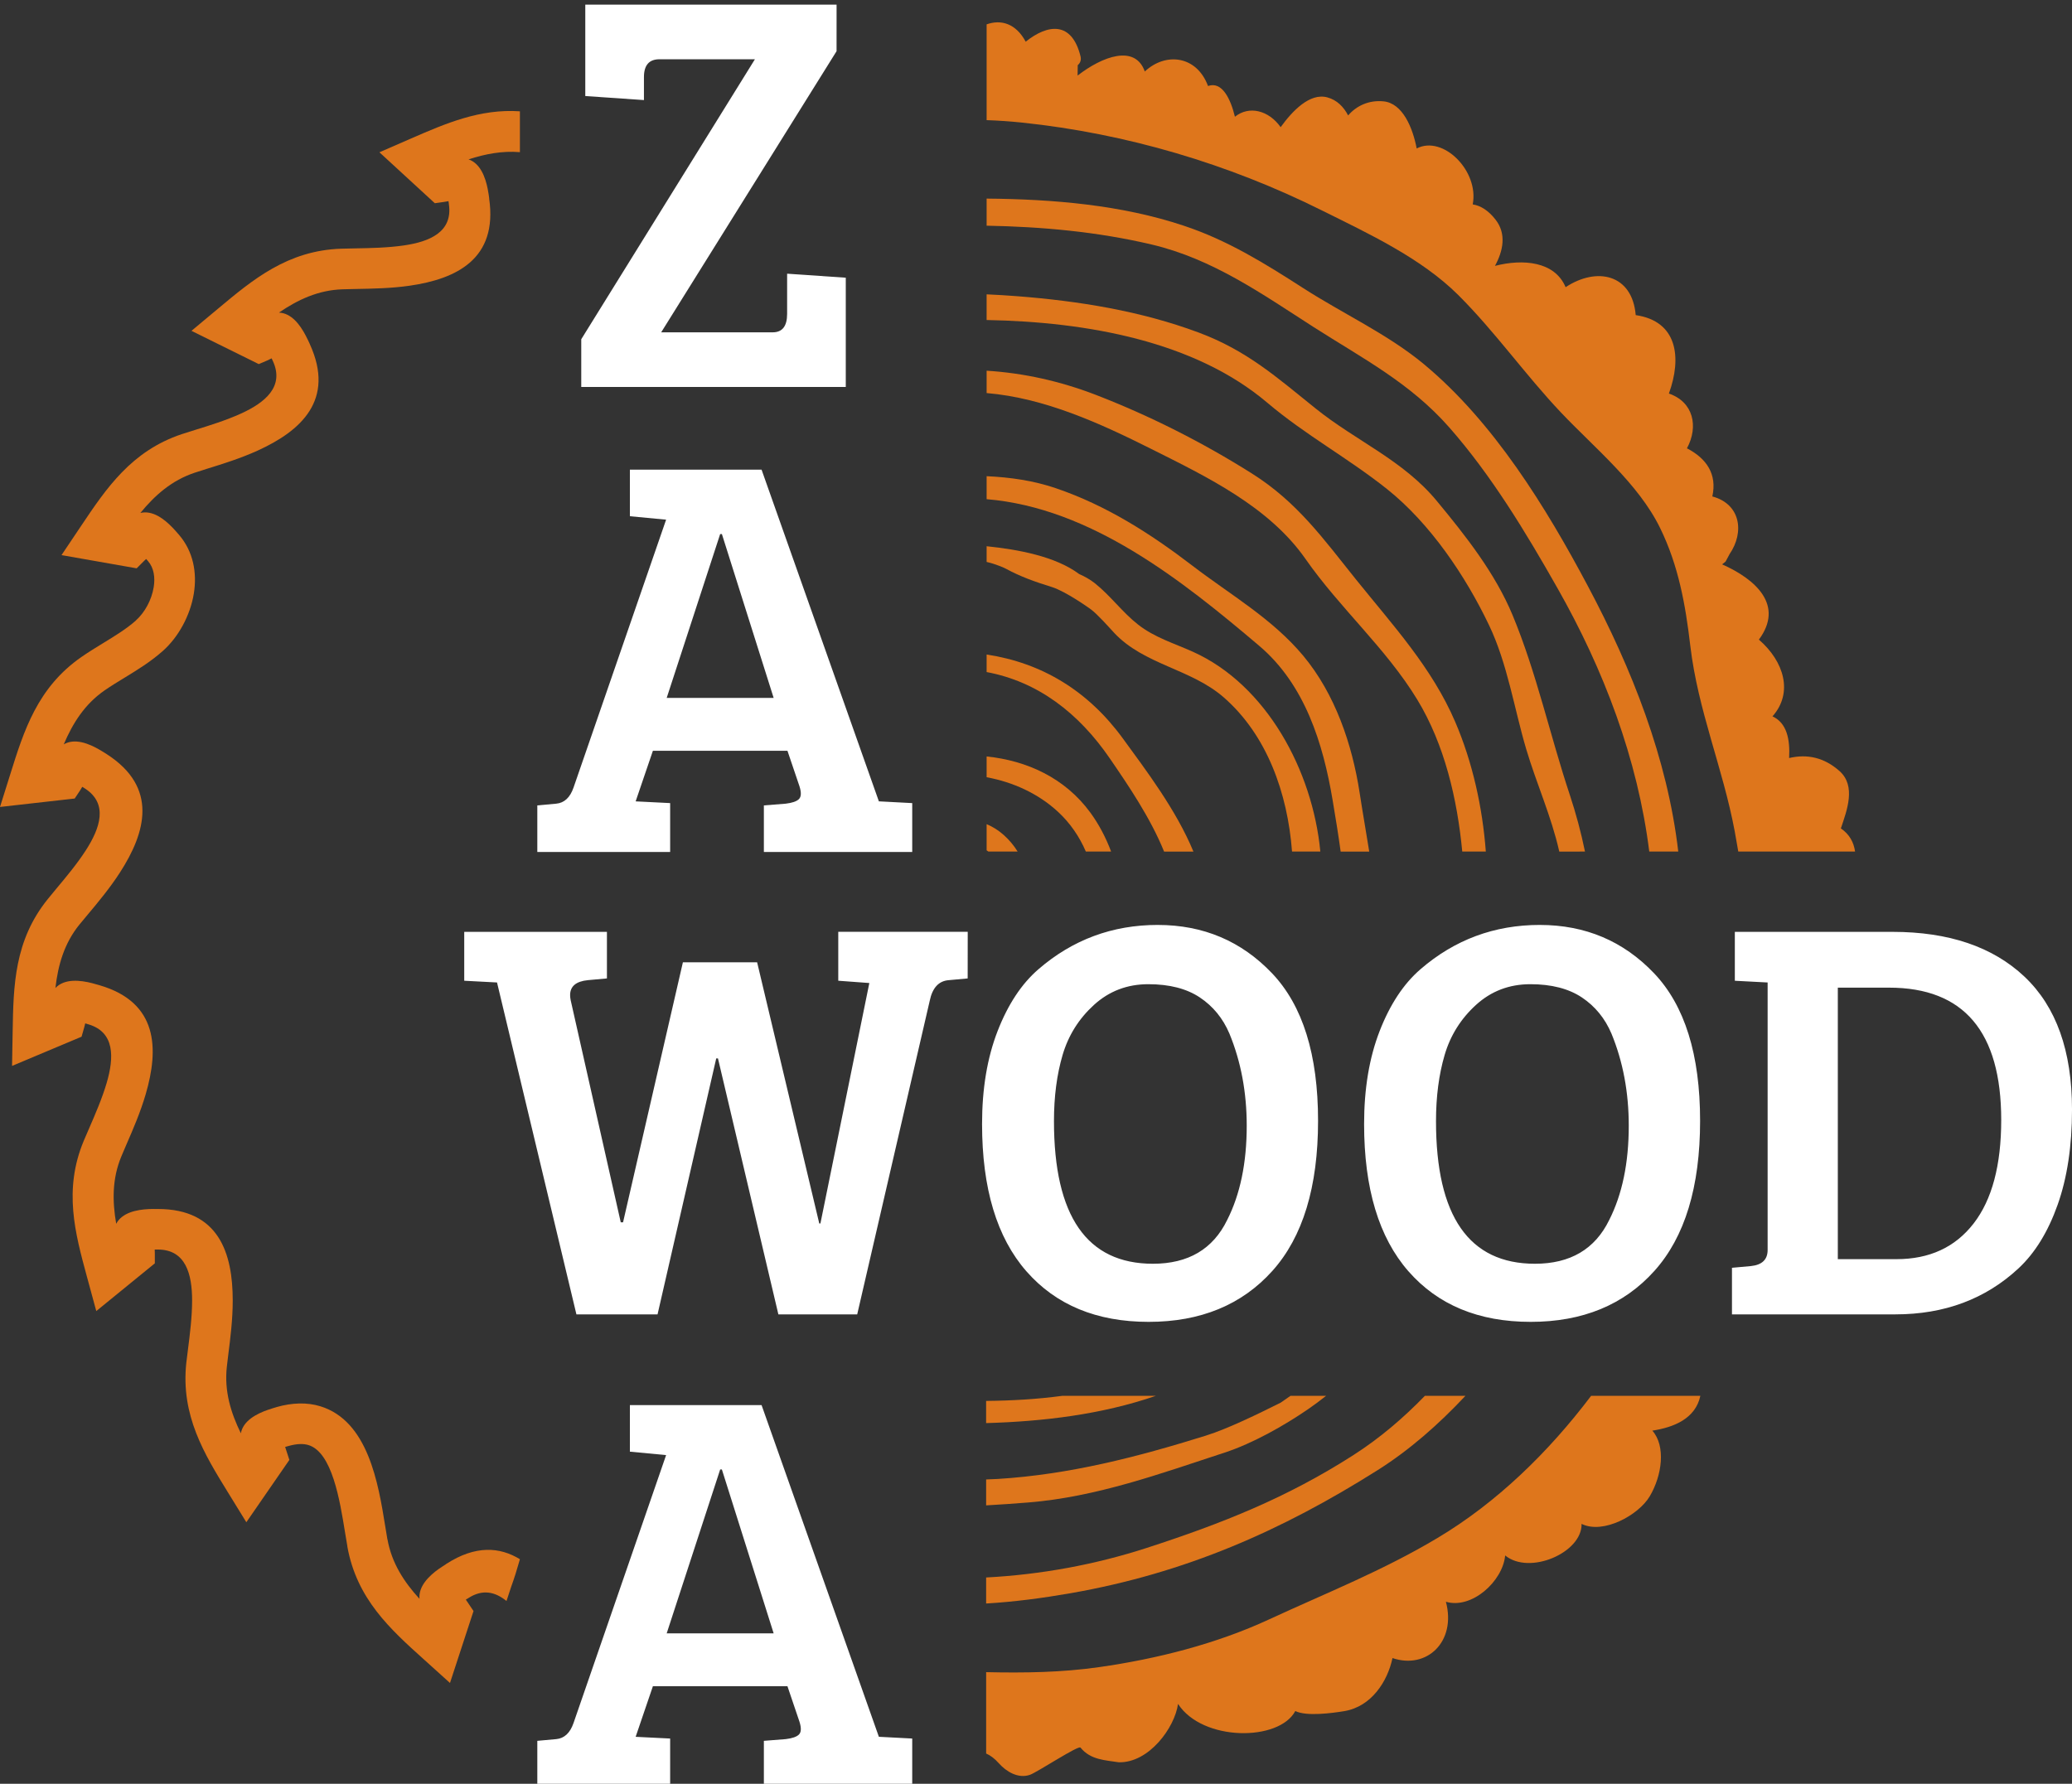 <?xml version="1.0" encoding="UTF-8" standalone="no"?>
<svg
   version="1.1"
   width="137"
   height="117.97"
   viewBox="0 0 137 117.97"
   id="Capa_1"
   xml:space="preserve"
   xmlns="http://www.w3.org/2000/svg"
   xmlns:svg="http://www.w3.org/2000/svg"
   xmlns:rdf="http://www.w3.org/1999/02/22-rdf-syntax-ns#"
   xmlns:cc="http://creativecommons.org/ns#"
   xmlns:dc="http://purl.org/dc/elements/1.1/"><rect x="0" y="0" width="137" height="117.97" fill="#333333" stroke="none"/><defs
     id="defs39" /><path
     d="m 63.982,64.709 -1.255,0.114 c -0.659,0.051 -1.078,0.507 -1.255,1.369 L 56.678,86.926 h -5.212 L 47.472,69.998 H 47.357 L 43.477,86.926 h -5.364 l -5.25,-21.951 -2.168,-0.114 v -3.234 h 9.435 v 3.081 l -1.255,0.114 c -0.786,0.076 -1.179,0.406 -1.179,0.989 0,0.102 0.012,0.216 0.038,0.342 l 3.31,14.684 h 0.152 l 3.957,-17.195 h 4.908 l 4.109,17.272 h 0.076 l 3.234,-15.902 -2.054,-0.152 v -3.234 h 8.56 z m 12.573,-3.538 c 3.005,0 5.523,1.066 7.552,3.196 2.029,2.131 3.043,5.383 3.043,9.758 0,4.374 -1.008,7.684 -3.024,9.929 -2.016,2.244 -4.743,3.367 -8.179,3.367 -3.436,0 -6.131,-1.116 -8.084,-3.348 -1.953,-2.232 -2.929,-5.478 -2.929,-9.739 0,-2.333 0.342,-4.381 1.027,-6.144 0.685,-1.763 1.585,-3.126 2.701,-4.09 2.257,-1.953 4.889,-2.93 7.894,-2.93 z m -6.867,12.973 c 0,6.289 2.181,9.434 6.543,9.434 2.333,0 3.969,-0.964 4.908,-2.891 0.862,-1.699 1.294,-3.779 1.294,-6.239 0,-2.206 -0.381,-4.235 -1.142,-6.086 -0.431,-1.015 -1.084,-1.814 -1.959,-2.397 -0.875,-0.583 -2.01,-0.875 -3.405,-0.875 -1.395,0 -2.593,0.457 -3.595,1.37 -1.001,0.913 -1.692,2.017 -2.073,3.31 -0.381,1.294 -0.571,2.752 -0.571,4.375 z m 32.127,-12.973 c 3.005,0 5.523,1.066 7.552,3.196 2.029,2.131 3.043,5.383 3.043,9.758 0,4.374 -1.008,7.684 -3.024,9.929 -2.016,2.244 -4.743,3.367 -8.179,3.367 -3.436,0 -6.131,-1.116 -8.084,-3.348 -1.953,-2.232 -2.929,-5.478 -2.929,-9.739 0,-2.333 0.342,-4.381 1.027,-6.144 0.685,-1.763 1.585,-3.126 2.701,-4.09 2.257,-1.953 4.889,-2.93 7.894,-2.93 z m -6.867,12.973 c 0,6.289 2.181,9.434 6.543,9.434 2.333,0 3.969,-0.964 4.908,-2.891 0.862,-1.699 1.294,-3.779 1.294,-6.239 0,-2.206 -0.381,-4.235 -1.142,-6.086 -0.431,-1.015 -1.084,-1.814 -1.959,-2.397 -0.875,-0.583 -2.01,-0.875 -3.405,-0.875 -1.395,0 -2.593,0.457 -3.595,1.37 -1.002,0.913 -1.693,2.017 -2.073,3.31 -0.38,1.294 -0.571,2.752 -0.571,4.375 z M 114.517,86.926 v -3.081 l 1.255,-0.114 c 0.735,-0.076 1.103,-0.431 1.103,-1.065 V 64.976 l -2.168,-0.114 v -3.234 h 10.424 c 3.728,0 6.639,0.99 8.731,2.967 2.092,1.977 3.139,4.908 3.139,8.788 0,2.409 -0.317,4.508 -0.951,6.296 -0.634,1.787 -1.497,3.19 -2.587,4.204 -2.18,2.028 -4.896,3.043 -8.141,3.043 z m 6.999,-21.608 V 83.274 h 3.88 c 2.181,0 3.881,-0.786 5.098,-2.358 1.217,-1.572 1.826,-3.855 1.826,-6.848 0,-5.833 -2.474,-8.75 -7.418,-8.75 z"
     style="fill:#ffffff;fill-opacity:1;fill-rule:nonzero;stroke:none;stroke-width:0.784"
     id="path164" /><g
     id="g166"
     transform="matrix(0.784,0,0,-0.784,-168.743,546.641)"
     style="fill:#ffffff"><path
       d="M 285.786,692.928 270.995,669.213 h 9.408 c 0.808,0 1.213,0.517 1.213,1.552 v 3.394 l 4.947,-0.339 v -9.215 h -22.309 v 4.025 l 14.646,23.618 h -8.05 c -0.873,0 -1.309,-0.501 -1.309,-1.503 v -1.94 l -4.947,0.34 v 7.711 h 21.193 z"
       style="fill:#ffffff;fill-opacity:1;fill-rule:nonzero;stroke:none"
       id="path168" /><path
       d="m 263.603,630.81 7.808,22.599 -3.055,0.291 v 3.928 h 11.105 l 9.894,-27.982 h 0.048 l 2.764,-0.146 v -4.122 h -12.512 v 3.928 l 1.843,0.146 c 0.55,0.065 0.921,0.194 1.116,0.388 0.194,0.194 0.21,0.55 0.048,1.067 l -1.018,3.007 h -11.348 l -1.455,-4.267 2.91,-0.146 v -4.122 h -11.203 v 3.928 l 1.6,0.146 c 0.679,0.065 1.164,0.517 1.455,1.358 z m 12.367,21.387 -4.51,-13.822 h 9.02 l -4.365,13.822 z"
       style="fill:#ffffff;fill-opacity:1;fill-rule:nonzero;stroke:none"
       id="path170" /><path
       d="m 263.603,551.9 7.808,22.6 -3.055,0.291 v 3.928 h 11.105 l 9.894,-27.983 h 0.048 l 2.764,-0.145 v -4.122 h -12.512 v 3.928 l 1.843,0.145 c 0.55,0.065 0.921,0.194 1.116,0.388 0.194,0.194 0.21,0.55 0.048,1.067 l -1.018,3.007 h -11.348 l -1.455,-4.268 2.91,-0.145 v -4.122 h -11.203 v 3.928 l 1.6,0.145 c 0.679,0.065 1.164,0.517 1.455,1.358 z m 12.367,21.387 -4.51,-13.822 h 9.02 l -4.365,13.822 z"
       style="fill:#ffffff;fill-opacity:1;fill-rule:nonzero;stroke:none"
       id="path172" /></g><path
     d="m 34.376,10.063 c -1.163,-0.098 -2.288,0.118 -3.396,0.476 0.774,0.267 1.114,1.168 1.27,1.973 0.052,0.272 0.08,0.478 0.095,0.596 l -0.002,0.023 c 0.58,3.999 -2.168,5.318 -5.261,5.765 -1.201,0.173 -2.465,0.196 -3.528,0.215 l -0.913,0.022 c -1.595,0.053 -2.944,0.685 -4.197,1.541 0.813,0.031 1.388,0.79 1.767,1.516 0.129,0.248 0.2,0.402 0.246,0.503 l 0.033,0.077 c 1.679,3.685 -0.598,5.728 -3.439,7.023 -1.142,0.52 -2.34,0.892 -3.342,1.202 l -0.839,0.269 c -1.516,0.504 -2.631,1.49 -3.59,2.661 0.801,-0.195 1.574,0.39 2.137,0.979 0.142,0.148 0.264,0.288 0.346,0.384 l 0.066,0.075 c 0.957,1.108 1.207,2.521 0.987,3.89 -0.234,1.452 -1.021,2.882 -2.043,3.792 -0.817,0.724 -1.682,1.253 -2.546,1.78 -0.457,0.279 -0.914,0.558 -1.313,0.835 -1.312,0.909 -2.106,2.17 -2.698,3.567 0.736,-0.428 1.669,-0.049 2.373,0.361 0.159,0.096 0.321,0.191 0.476,0.293 3.409,2.199 2.573,5.175 0.871,7.814 -0.676,1.049 -1.476,2.004 -2.143,2.801 L 5.247,61.152 c -1.006,1.243 -1.41,2.68 -1.583,4.189 0.601,-0.638 1.644,-0.521 2.438,-0.317 l 0.488,0.137 c 3.87,1.136 3.922,4.199 3.045,7.199 -0.352,1.207 -0.852,2.356 -1.269,3.315 l -0.344,0.807 c -0.613,1.473 -0.596,2.959 -0.339,4.453 0.382,-0.736 1.344,-0.936 2.16,-0.973 0.195,-0.009 0.397,-0.007 0.526,-0.006 l 0.07,4.71e-4 c 4.032,4.71e-4 4.948,2.925 4.949,6.049 7.84e-4,1.257 -0.158,2.511 -0.291,3.555 l -0.101,0.852 c -0.171,1.592 0.263,3.017 0.929,4.377 0.152,-0.82 1.018,-1.283 1.79,-1.551 h 0.005 c 0.245,-0.085 0.383,-0.125 0.479,-0.153 l 0.099,-0.031 c 0.515,-0.147 1.011,-0.223 1.487,-0.235 0.497,-0.012 0.959,0.052 1.387,0.182 3.173,0.965 3.844,5.119 4.298,7.929 l 0.145,0.876 h 0.005 c 0.281,1.573 1.096,2.816 2.117,3.933 -0.078,-0.828 0.622,-1.515 1.286,-1.987 h 0.005 c 0.173,-0.123 0.339,-0.227 0.444,-0.293 l -0.003,-0.005 0.05,-0.032 c 1.924,-1.238 3.523,-1.12 4.858,-0.304 -0.535,1.832 -0.316,0.983 -0.888,2.764 -0.728,-0.597 -1.569,-0.81 -2.517,-0.196 l -0.061,0.042 h -0.01 l -0.1,0.063 0.508,0.755 -1.556,4.757 -1.723,-1.555 c -2.224,-2.002 -4.443,-4 -5.064,-7.47 l 0.005,-7.9e-4 -0.156,-0.927 c -0.345,-2.141 -0.857,-5.305 -2.423,-5.782 -0.158,-0.048 -0.34,-0.071 -0.545,-0.066 h -0.005 c -0.225,0.005 -0.494,0.05 -0.808,0.14 l -0.18,0.051 0.279,0.858 -2.845,4.122 -1.209,-1.964 c -1.567,-2.543 -3.137,-5.091 -2.759,-8.589 l 0.112,-0.9 c 0.124,-0.969 0.271,-2.133 0.271,-3.218 -7.85e-4,-1.738 -0.421,-3.365 -2.27,-3.364 l -0.203,-4.71e-4 0.008,0.277 v 0.636 L 6.366,86.707 5.747,84.431 C 4.966,81.558 4.186,78.692 5.536,75.45 l 0.366,-0.849 c 0.388,-0.894 0.853,-1.964 1.153,-2.989 0.489,-1.672 0.548,-3.355 -1.218,-3.871 -0.016,0 -0.185,-0.054 -0.202,-0.06 l -0.064,0.257 -0.178,0.624 -4.596,1.932 0.04,-2.297 c 0.052,-2.997 0.105,-5.997 2.326,-8.741 L 3.729,58.768 C 4.35,58.026 5.092,57.139 5.672,56.24 6.622,54.768 7.168,53.158 5.625,52.152 L 5.439,52.036 5.285,52.291 4.939,52.81 -2.029568e-6,53.368 0.682,51.196 C 1.578,48.333 2.475,45.466 5.388,43.447 5.88,43.106 6.354,42.817 6.827,42.528 7.598,42.057 8.371,41.585 8.984,41.038 v -0.005 c 0.587,-0.523 1.042,-1.354 1.179,-2.202 0.103,-0.64 0.014,-1.269 -0.366,-1.71 L 9.663,36.968 9.531,37.091 9.036,37.586 4.067,36.712 5.367,34.774 C 7.027,32.299 8.687,29.824 12.023,28.711 l 0.897,-0.284 c 0.931,-0.288 2.043,-0.633 3.016,-1.077 1.578,-0.719 2.88,-1.773 2.111,-3.463 l -0.088,-0.187 -0.282,0.137 -0.567,0.243 -4.45,-2.2 1.761,-1.47 c 2.297,-1.921 4.592,-3.841 8.131,-3.962 l 0.96,-0.022 c 0.963,-0.017 2.107,-0.037 3.191,-0.194 1.71,-0.247 3.242,-0.891 2.978,-2.722 0,-0.056 -0.021,-0.15 -0.028,-0.207 l -0.272,0.048 -0.63,0.09 -3.664,-3.369 2.107,-0.919 c 2.268,-0.986 4.535,-1.971 7.182,-1.791 v 2.701 z"
     style="fill:#de761c;fill-opacity:1;fill-rule:nonzero;stroke:none;stroke-width:0.784"
     id="path174" /><g
     id="g979"><path
       d="m 65.235,56.236 0.118,0.082 h 1.933 C 67.039,55.919 66.733,55.549 66.363,55.219 66.011,54.905 65.632,54.671 65.235,54.507 Z"
       style="fill:#de761c;fill-opacity:1;fill-rule:nonzero;stroke:none;stroke-width:0.784"
       id="path178" /><path
       d="m 65.235,51.402 c 1.762,0.324 3.422,1.086 4.721,2.287 0.806,0.746 1.417,1.645 1.84,2.628 h 1.67 c -0.351,-0.937 -0.813,-1.813 -1.379,-2.585 -1.678,-2.287 -4.185,-3.428 -6.852,-3.704 z"
       style="fill:#de761c;fill-opacity:1;fill-rule:nonzero;stroke:none;stroke-width:0.784"
       id="path180" /><path
       d="m 65.235,44.446 c 3.385,0.632 6.087,2.705 8.15,5.718 1.223,1.785 2.679,3.922 3.584,6.154 h 1.939 C 77.763,53.545 75.743,50.902 74.245,48.841 71.954,45.696 68.894,43.838 65.235,43.287 Z"
       style="fill:#de761c;fill-opacity:1;fill-rule:nonzero;stroke:none;stroke-width:0.784"
       id="path182" /><path
       d="m 65.235,37.163 c 0.652,0.151 1.208,0.411 1.268,0.446 0.98,0.535 1.977,0.884 3.044,1.213 0.925,0.292 2.459,1.386 2.576,1.473 0.439,0.322 1.197,1.183 1.545,1.558 1.991,2.122 5.086,2.375 7.255,4.276 2.844,2.488 4.212,6.314 4.506,10.189 h 1.871 C 86.792,50.976 83.749,45.302 78.884,43.109 77.625,42.54 76.348,42.169 75.246,41.304 74.212,40.494 73.43,39.402 72.396,38.576 72.075,38.322 71.724,38.127 71.352,37.963 69.785,36.79 67.3,36.338 65.235,36.125 Z"
       style="fill:#de761c;fill-opacity:1;fill-rule:nonzero;stroke:none;stroke-width:0.784"
       id="path184" /><path
       d="m 65.235,33.013 c 6.893,0.573 12.891,5.343 18.025,9.699 3.02,2.562 4.223,6.454 4.854,10.213 0.19,1.129 0.375,2.261 0.53,3.394 h 1.889 C 90.326,55.01 90.094,53.711 89.899,52.43 89.405,49.221 88.277,45.898 86.171,43.37 84.115,40.906 81.361,39.342 78.843,37.413 76.06,35.281 73.136,33.418 69.81,32.287 68.329,31.782 66.789,31.564 65.235,31.493 Z"
       style="fill:#de761c;fill-opacity:1;fill-rule:nonzero;stroke:none;stroke-width:0.784"
       id="path186" /><path
       d="m 65.235,25.995 c 3.837,0.324 7.497,1.998 10.884,3.695 3.691,1.849 7.787,3.817 10.203,7.279 2.264,3.248 5.323,5.908 7.386,9.298 1.802,2.965 2.645,6.568 2.976,10.05 h 1.558 c -0.218,-2.912 -0.874,-5.9 -2.025,-8.579 -1.541,-3.591 -4.12,-6.383 -6.546,-9.399 -2.188,-2.727 -3.899,-5.136 -6.901,-7.028 C 79.517,29.26 76.022,27.491 72.437,26.107 70.113,25.213 67.694,24.669 65.235,24.517 Z"
       style="fill:#de761c;fill-opacity:1;fill-rule:nonzero;stroke:none;stroke-width:0.784"
       id="path188" /><path
       d="m 104.798,56.318 c -0.259,-1.275 -0.6,-2.531 -1.003,-3.75 -1.302,-3.911 -2.204,-8.088 -3.784,-11.887 -1.161,-2.786 -3.099,-5.242 -5.01,-7.55 -2.238,-2.707 -5.338,-3.962 -8.008,-6.112 -2.587,-2.081 -4.558,-3.837 -7.719,-5.02 -3.852,-1.439 -7.963,-2.096 -12.048,-2.412 -0.656,-0.051 -1.32,-0.091 -1.991,-0.121 v 1.698 c 6.651,0.122 13.76,1.401 18.558,5.47 2.525,2.139 5.349,3.663 7.92,5.712 2.85,2.274 5.183,5.737 6.738,8.991 1.223,2.554 1.662,5.504 2.461,8.203 0.683,2.296 1.658,4.428 2.187,6.778 z"
       style="fill:#de761c;fill-opacity:1;fill-rule:nonzero;stroke:none;stroke-width:0.784"
       id="path190" /><path
       d="m 65.235,14.926 c 3.671,0.068 7.331,0.401 10.912,1.245 4.036,0.952 7.278,3.256 10.708,5.459 3.245,2.075 6.391,3.699 8.974,6.641 2.786,3.169 5.061,6.941 7.136,10.6 3.077,5.414 5.316,11.311 6.084,17.447 h 1.917 C 110.251,50.158 107.89,44.215 105.003,38.784 102.222,33.547 98.753,27.906 94.144,24.081 91.756,22.099 88.778,20.736 86.171,19.056 83.615,17.412 81.176,15.894 78.279,14.93 74.171,13.555 69.647,13.172 65.235,13.134 Z"
       style="fill:#de761c;fill-opacity:1;fill-rule:nonzero;stroke:none;stroke-width:0.784"
       id="path192" /><path
       d="m 65.235,1.611 c 0.956,-0.341 1.938,-0.058 2.583,1.146 1.463,-1.17 3.053,-1.374 3.628,0.977 0.059,0.24 -0.028,0.445 -0.187,0.575 l -0.008,0.688 c 1.639,-1.271 3.802,-2.078 4.443,-0.269 1.376,-1.292 3.433,-1.055 4.18,0.96 0.929,-0.332 1.493,0.853 1.779,2.032 0.935,-0.75 2.231,-0.429 3.023,0.69 0.759,-1.052 1.92,-2.289 3.087,-1.97 0.644,0.174 1.082,0.634 1.376,1.195 0.541,-0.634 1.363,-1.024 2.326,-0.934 1.282,0.117 1.947,1.76 2.206,3.118 1.742,-0.903 4.136,1.49 3.705,3.699 0.527,0.079 1.054,0.416 1.516,1.016 0.725,0.937 0.497,2.063 -0.046,3.05 1.849,-0.476 3.953,-0.302 4.672,1.409 2.054,-1.356 4.404,-0.873 4.635,1.847 2.76,0.402 3.061,2.804 2.193,5.189 1.621,0.549 1.974,2.173 1.195,3.62 1.302,0.675 2.003,1.714 1.678,3.184 1.846,0.493 2.152,2.335 1.136,3.82 l -0.261,0.488 -0.227,0.183 c 2.262,1.006 4.103,2.721 2.43,4.977 1.675,1.449 2.28,3.522 0.899,5.075 0.955,0.442 1.167,1.522 1.1,2.757 1.205,-0.283 2.323,-0.035 3.332,0.861 1.108,0.993 0.493,2.589 0.089,3.794 0.564,0.379 0.853,0.918 0.94,1.53 h -7.723 c -0.074,-0.449 -0.153,-0.895 -0.235,-1.339 -0.787,-4.203 -2.433,-7.991 -2.938,-12.276 -0.318,-2.717 -0.782,-5.301 -1.991,-7.774 -1.436,-2.947 -4.344,-5.308 -6.562,-7.651 -2.365,-2.499 -4.344,-5.327 -6.779,-7.757 C 93.965,17.064 90.475,15.445 87.399,13.914 81.209,10.827 74.459,8.83 67.586,8.108 66.806,8.026 66.022,7.973 65.235,7.945 V 1.611 Z"
       style="fill:#de761c;fill-opacity:1;fill-rule:nonzero;stroke:none;stroke-width:0.784"
       id="path194" /></g><path
     d="m 70.244,92.312 c -1.657,0.224 -3.344,0.321 -5.042,0.337 v 1.467 c 3.765,-0.107 7.64,-0.566 11.224,-1.804 z"
     style="fill:#de761c;fill-opacity:1;fill-rule:nonzero;stroke:none;stroke-width:0.784"
     id="path196" /><path
     d="m 85.327,92.312 c -0.213,0.152 -0.429,0.303 -0.649,0.452 -1.438,0.717 -3.46,1.716 -4.964,2.186 -4.519,1.409 -8.994,2.566 -13.743,2.86 -0.256,0.016 -0.512,0.027 -0.768,0.033 v 1.714 c 0.926,-0.051 1.858,-0.117 2.796,-0.192 4.505,-0.365 8.719,-1.905 12.985,-3.302 1.831,-0.599 3.93,-1.781 5.519,-2.876 0.39,-0.27 0.786,-0.563 1.178,-0.874 z"
     style="fill:#de761c;fill-opacity:1;fill-rule:nonzero;stroke:none;stroke-width:0.784"
     id="path198" /><path
     d="m 94.214,92.312 c -1.424,1.465 -2.978,2.801 -4.74,3.928 -4.4,2.817 -8.645,4.505 -13.652,6.131 -3.442,1.114 -7.015,1.766 -10.619,1.955 v 1.722 c 1.871,-0.112 3.737,-0.359 5.577,-0.68 7.567,-1.321 13.945,-4.119 20.327,-8.152 2.089,-1.32 4.012,-3.009 5.789,-4.905 z"
     style="fill:#de761c;fill-opacity:1;fill-rule:nonzero;stroke:none;stroke-width:0.784"
     id="path200" /><path
     d="m 112.427,92.312 c -0.323,1.516 -1.761,2.085 -3.174,2.303 0.904,1.025 0.642,2.975 -0.178,4.351 -0.743,1.244 -3.076,2.521 -4.502,1.815 0.046,1.903 -3.445,3.41 -5.052,2.088 -0.157,1.708 -2.21,3.571 -3.918,3.062 0.703,2.643 -1.264,4.492 -3.532,3.725 -0.324,1.537 -1.387,3.21 -3.19,3.51 -0.776,0.127 -2.5,0.363 -3.236,-0.008 -1.072,2.022 -6.135,2.025 -7.754,-0.47 -0.217,1.566 -1.916,3.908 -3.919,3.86 -0.881,-0.142 -1.859,-0.147 -2.527,-0.969 -0.091,-0.201 -2.859,1.626 -3.343,1.797 -0.784,0.274 -1.571,-0.217 -2.05,-0.753 -0.293,-0.33 -0.573,-0.535 -0.848,-0.654 v -5.382 c 2.498,0.057 4.996,0.022 7.469,-0.332 3.841,-0.546 7.763,-1.544 11.253,-3.163 3.83,-1.771 7.487,-3.209 11.112,-5.373 3.931,-2.344 7.353,-5.682 10.167,-9.407 h 7.222 z"
     style="fill:#de761c;fill-opacity:1;fill-rule:nonzero;stroke:none;stroke-width:0.784"
     id="path202" /></svg>
